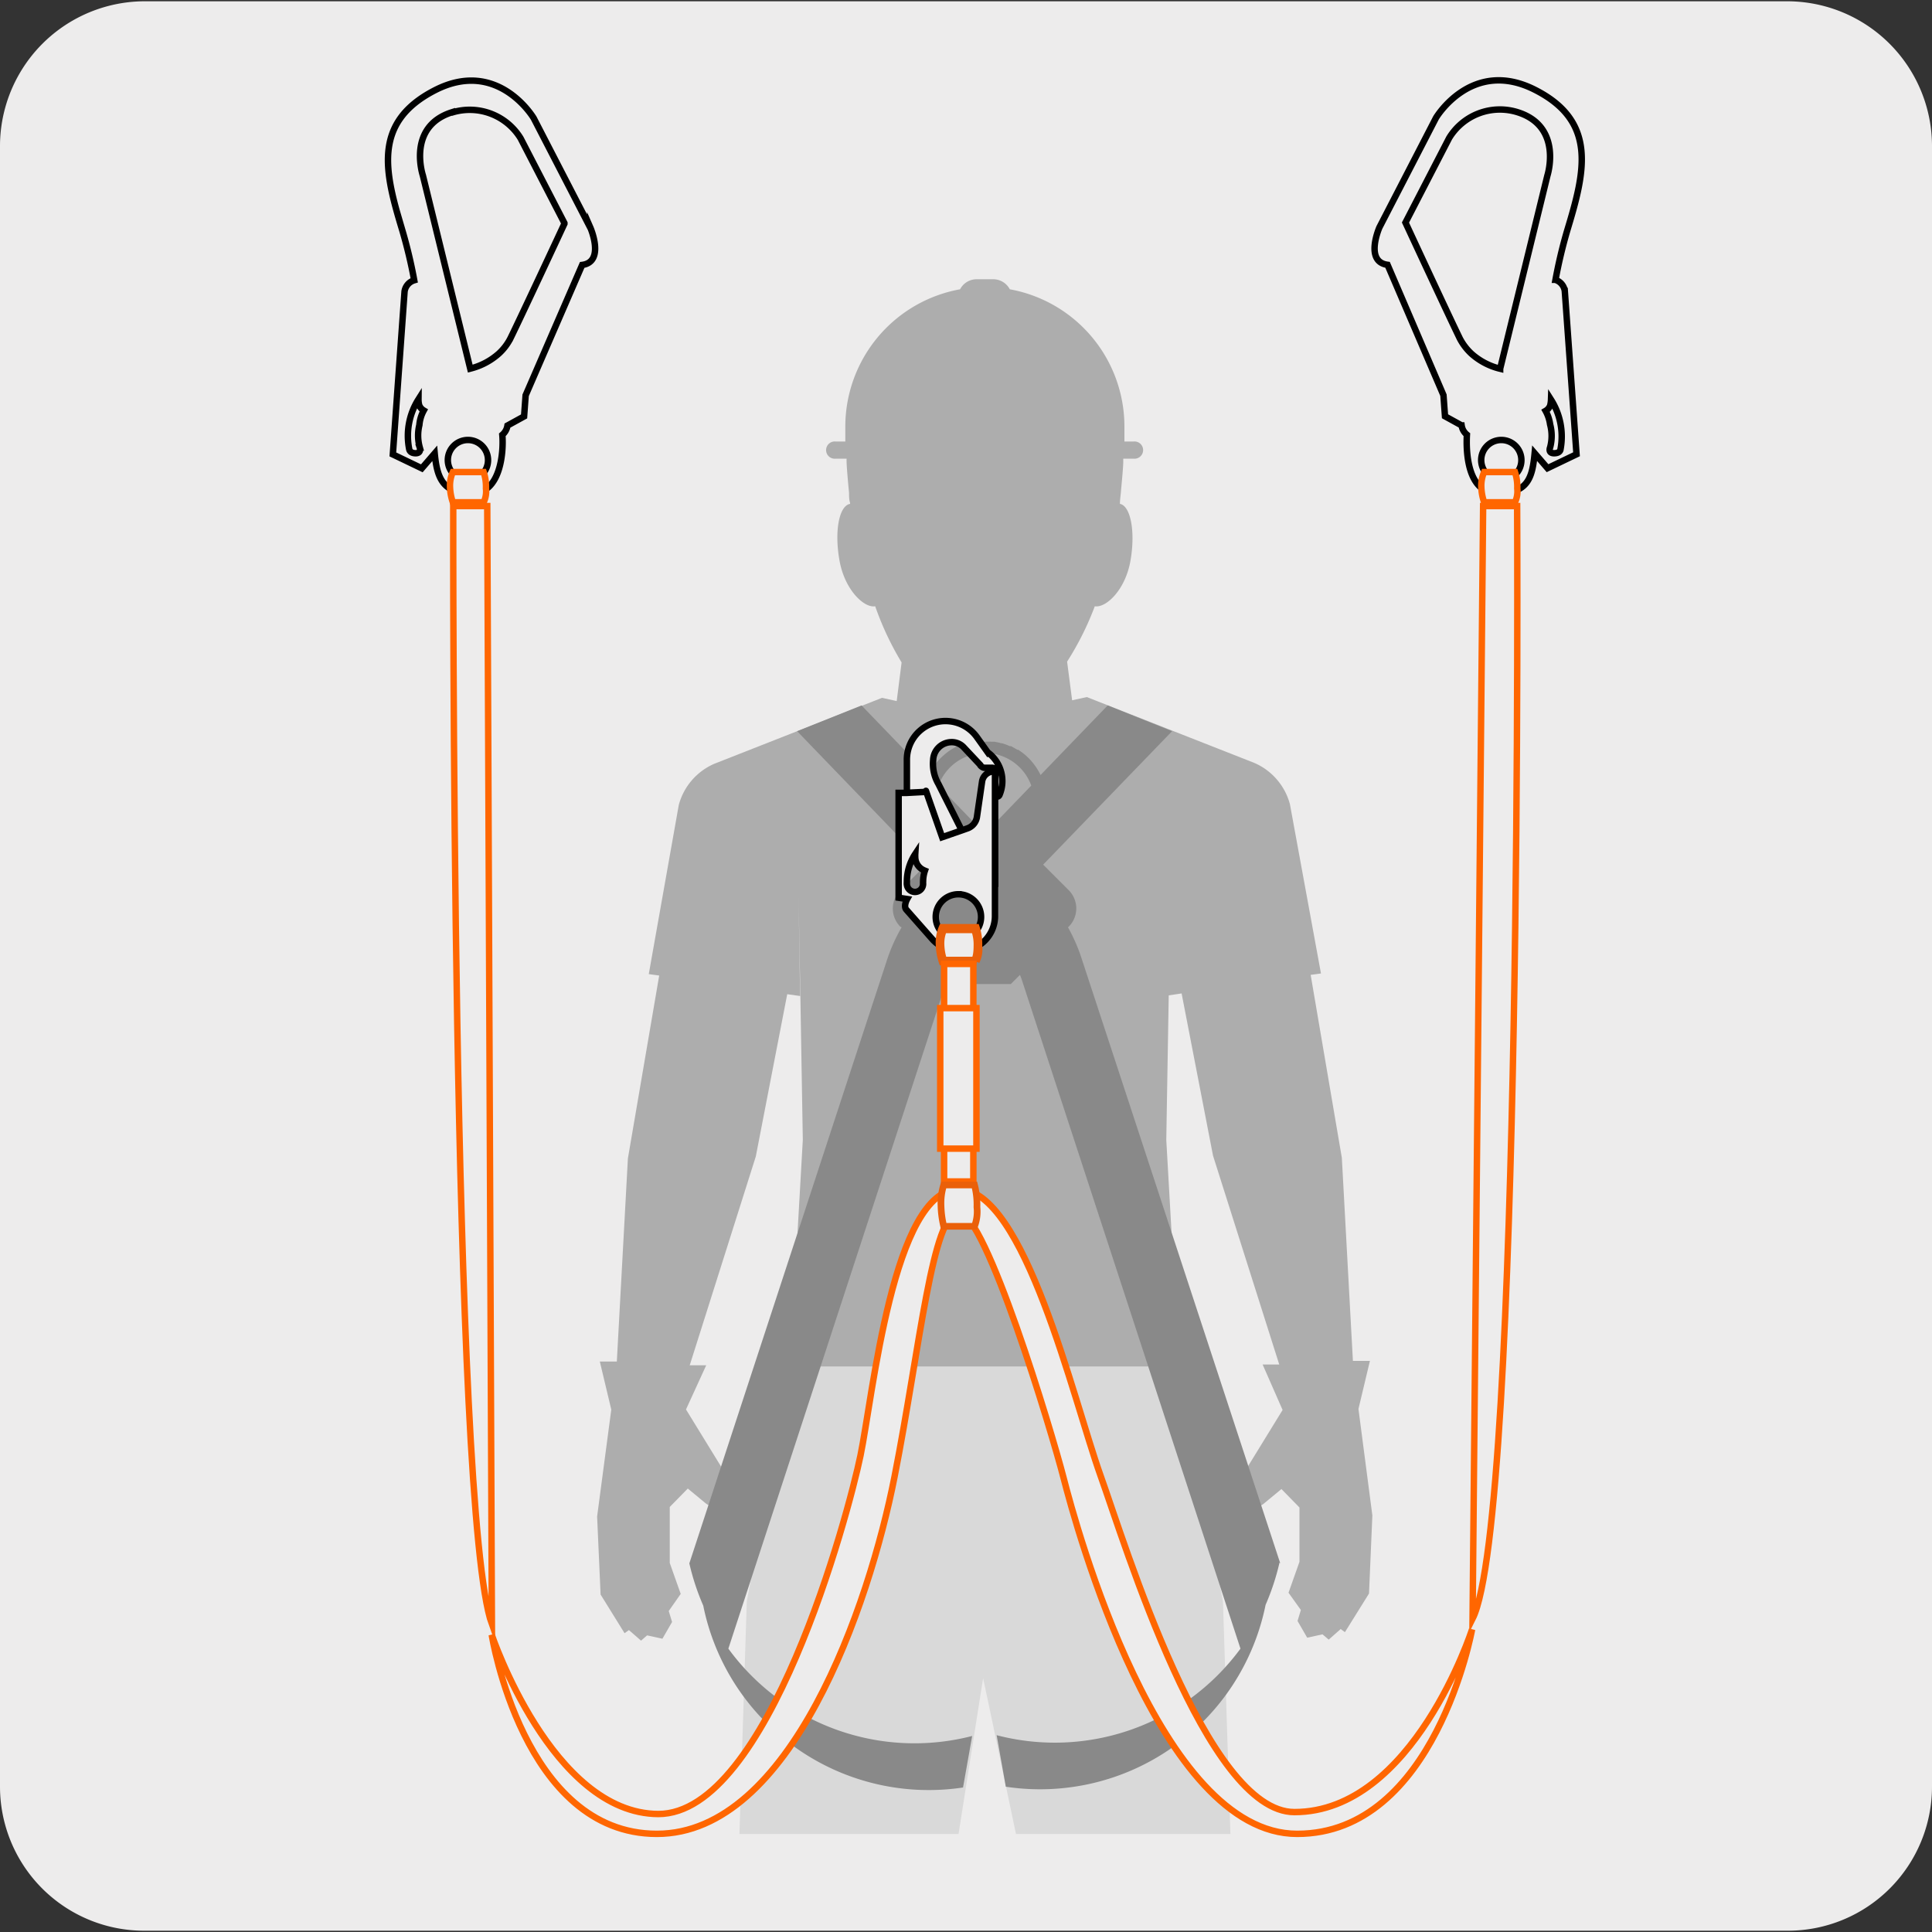 <svg xmlns="http://www.w3.org/2000/svg" viewBox="0 0 150 150"><rect x="0" y="0" width="150" height="150" fill="#333333" stroke="none"/><defs><style>.cls-1,.cls-11,.cls-7,.cls-9{fill:#edecec;}.cls-2{fill:#d9d9d9;}.cls-3{fill:#adadad;}.cls-10,.cls-4,.cls-6,.cls-8{fill:none;}.cls-4{stroke:#9c9a9c;}.cls-4,.cls-6{stroke-linecap:round;stroke-linejoin:round;stroke-width:1.03px;}.cls-5{fill:#898989;}.cls-6{stroke:#cbd1d7;}.cls-7{stroke:#000;}.cls-10,.cls-11,.cls-7,.cls-9{stroke-miterlimit:10;}.cls-11,.cls-7{stroke-width:0.5px;}.cls-10,.cls-9{stroke:#ea600a;stroke-width:0.52px;}.cls-11{stroke:#f60;}</style></defs><title>14454-01</title><g id="Capa_2" data-name="Capa 2"><path class="cls-1" d="M11.29.1H138.67A11.25,11.25,0,0,1,150,11.31v127.4a11.19,11.19,0,0,1-11.19,11.19H11.23A11.19,11.19,0,0,1,0,138.71H0V11.34A11.25,11.25,0,0,1,11.29.1Z"/></g><g id="Capa_3" data-name="Capa 3"><polygon class="cls-2" points="91.55 106.08 61.38 106.08 57.98 124.34 57.41 142.39 74.42 142.39 76.33 130.29 78.88 142.39 95.53 142.39 94.95 124.34 91.55 106.08"/><path class="cls-3" d="M105.47,109.39l.89-3.73-1.32,0-.86-15.77-2.42-14.2.8-.11-2.41-13.14a4.86,4.86,0,0,0-2.77-3.21l-13-5.11-1.14.25-.39-3A23,23,0,0,0,85,47.07c.86.15,2.37-1.25,2.77-3.54s0-4.26-.82-4.41h0c0-.36.07-.72.09-1.09.08-.83.17-1.87.17-2.15,0-.09,0-.18,0-.27H88a.67.67,0,1,0,0-1.33H87.3V33.11a10.83,10.83,0,0,0-8.9-10.65,1.45,1.45,0,0,0-1.29-.78H75.83a1.45,1.45,0,0,0-1.29.78,10.84,10.84,0,0,0-8.91,10.65v1.17h-.74a.67.67,0,1,0,0,1.33h.84a2.45,2.45,0,0,0,0,.27c0,.31.11,1.55.19,2.4,0,.26,0,.51.08.77v.07h0c-.86.15-1.23,2.13-.82,4.41s1.91,3.69,2.77,3.54A23,23,0,0,0,70,51.43l-.38,3-1.14-.25-13,5.11a4.85,4.85,0,0,0-2.78,3.21L50.37,75.63l.81.11-2.43,14.2-.86,15.77-1.32,0,.89,3.73-1.1,8.3.27,6.06,1.86,3,.34-.24h0l.94.82.47-.41,1.19.26.75-1.3-.26-.85.93-1.33-.85-2.4L52,117l1.4-1.43,1.38,1.14a2.16,2.16,0,0,0,1.84.37l.94-.65-4.3-7L54.83,106l-1.28,0,5.13-16.21,2.44-12.6,1,.14L62,69.57l.14,7.71.19,11.22-1,17.59H91.55l-1-17.59.19-11.22,1-.15,2.44,12.6,5.14,16.21-1.29,0,1.55,3.53-4.3,7,1,.65a2.14,2.14,0,0,0,1.83-.37l1.38-1.14,1.4,1.43,0,4.22-.85,2.4L101,125l-.26.85.75,1.3,1.19-.26.48.41.93-.82h0l.33.24,1.87-3,.26-6.06Z"/><line class="cls-4" x1="79.03" y1="65.22" x2="79.02" y2="65.22"/><line class="cls-4" x1="73.9" y1="65.22" x2="73.9" y2="65.22"/><path class="cls-5" d="M71.63,62.83a4.36,4.36,0,0,1,0-.51,2.45,2.45,0,0,1,0-.27,2.44,2.44,0,0,0,0,.27,4.35,4.35,0,0,0,0,.51L72.07,67h0Zm1.05-1.24c0-.09,0-.18.07-.26,0,.08,0,.17-.07.26m7.39-.6-3.61,3.74L72.86,61a3.83,3.83,0,0,1,7.21,0M99.4,121.38,84,74.49A13.33,13.33,0,0,0,82.92,72l.07-.07a2,2,0,0,0,0-2.8l-2-2L91,56.77l-5-2-5.21,5.4a5,5,0,0,0-.74-1.11h0a4.69,4.69,0,0,0-1-.85l-.06,0-.49-.28-.1,0a5,5,0,0,0-.58-.22l-.07,0a5,5,0,0,0-.53-.12l-.16,0a4.48,4.48,0,0,0-.64,0,4.34,4.34,0,0,0-.63,0l-.16,0a4.28,4.28,0,0,0-.54.12l-.07,0a6,6,0,0,0-.59.22l-.09,0a4.82,4.82,0,0,0-.5.27l0,0a5.11,5.11,0,0,0-1,.86h0a4.58,4.58,0,0,0-.74,1.11h0l-5.21-5.4-5,2,10,10.37-2,2a2,2,0,0,0,0,2.8L70,72a13.33,13.33,0,0,0-1.12,2.49L53.52,121.38a18.53,18.53,0,0,0,1.08,3.28c.18.4.39.78.6,1.16-.21-.38-.42-.76-.6-1.16a17.86,17.86,0,0,0,20.17,14.12l.71-4A17.88,17.88,0,0,1,56.55,128l17-52c0-.1.09-.2.13-.31l.7.71h4.1l.71-.71.12.31,17,52a17.88,17.88,0,0,1-18.93,6.72l.71,4a17.86,17.86,0,0,0,20.17-14.12c-.21.48-.46.93-.71,1.39.25-.46.5-.91.71-1.39a18.53,18.53,0,0,0,1.08-3.28"/><path d="M37.38,32.43a.5.5,0,0,0,.5.51.51.51,0,1,0,0-1,.5.5,0,0,0-.5.5"/><path class="cls-6" d="M37.68,32.44a.2.2,0,0,0,.2.2.2.2,0,0,0,.21-.2.21.21,0,0,0-.21-.21A.2.2,0,0,0,37.68,32.44Z"/><path class="cls-7" d="M36.35,37.28a1.56,1.56,0,1,1,1.54-1.56A1.55,1.55,0,0,1,36.35,37.28Zm-3.76-2.54s.15.45-.32.45-.5-.32-.5-.32A5.3,5.3,0,0,1,32.49,31a1.73,1.73,0,0,0,.06.47.83.83,0,0,0,.35.4A2.83,2.83,0,0,0,32.56,33,3.44,3.44,0,0,0,32.59,34.74Zm2.49-26a4.63,4.63,0,0,1,5.34,2l3.4,6.58,0,.05c-.26.56-3.29,7.06-4.19,8.9v0a4.16,4.16,0,0,1-.91,1.19,5.24,5.24,0,0,1-2.21,1.16l-3.68-15S31.57,9.84,35.08,8.72Zm10.75,8.94-4.39-8.5S38.68,4.49,33.78,7s-3.91,6.38-2.53,10.93a38.15,38.15,0,0,1,.91,3.83,1.07,1.07,0,0,0-.75.87L30.5,35.28l2.25,1.08,1-1.16c.18,1.91.62,3.11,2.89,3.11S39.11,35,39,33.76a1.17,1.17,0,0,0,.4-.72l1.29-.71.12-1.64L45.2,20.57C47,20.33,45.83,17.66,45.83,17.66Z"/><path class="cls-7" d="M121.16,34.87s0,.32-.5.32-.31-.45-.31-.45a3.44,3.44,0,0,0,0-1.79A3,3,0,0,0,120,31.9a.83.83,0,0,0,.35-.4,2.12,2.12,0,0,0,.07-.47A5.34,5.34,0,0,1,121.16,34.87Zm-4.58,2.41a1.56,1.56,0,1,1,1.54-1.56A1.55,1.55,0,0,1,116.58,37.28Zm-4.07-26.56a4.61,4.61,0,0,1,5.34-2c3.51,1.12,2.29,4.91,2.29,4.91l-3.67,15a5.19,5.19,0,0,1-2.22-1.16,4.35,4.35,0,0,1-.91-1.19h0c-.93-1.91-4.22-9-4.22-9Zm8.26,11a38.15,38.15,0,0,1,.91-3.83c1.38-4.55,2.37-8.46-2.53-10.93s-7.66,2.19-7.66,2.19l-4.39,8.5s-1.18,2.67.63,2.91h0l4.34,10.12.12,1.64,1.29.71a1.13,1.13,0,0,0,.41.72c-.07,1.25,0,4.55,2.37,4.55s2.71-1.2,2.89-3.11l1,1.16,2.25-1.08-.91-12.68A1.07,1.07,0,0,0,120.77,21.73Z"/><path d="M71.16,63.06a.65.65,0,0,1-.65-.64.64.64,0,0,1,.65-.63.65.65,0,0,1,.66.63.66.66,0,0,1-.66.64"/><path class="cls-6" d="M71.16,62.76a.34.34,0,1,1,0-.67.34.34,0,1,1,0,.67Z"/><path d="M77.48,59.66a1,1,0,0,0-1,.79l-.42,2.79a1.15,1.15,0,0,1-.78.92l-.46.15-1.58.53-1.4.47A1.14,1.14,0,0,0,72,67.52l1.81.41a4.29,4.29,0,0,1,1.26.54,2.57,2.57,0,0,0,1.28.39h1.17Z"/><path d="M72.2,67a.63.63,0,0,1-.64-.62.64.64,0,0,1,1.28,0,.63.63,0,0,1-.64.62"/><path class="cls-6" d="M72.2,66.72a.32.32,0,1,1,0-.63.32.32,0,1,1,0,.63"/><path d="M72.2,67a.63.63,0,0,1-.64-.62.64.64,0,0,1,1.28,0,.63.63,0,0,1-.64.62"/><path class="cls-6" d="M72.2,66.72a.32.32,0,1,1,0-.63.32.32,0,1,1,0,.63Z"/><path d="M76.13,68.46a.62.62,0,1,1,.63-.62.63.63,0,0,1-.63.62"/><path class="cls-6" d="M76.13,68.16a.32.32,0,1,1,0-.63.32.32,0,1,1,0,.63"/><path d="M76.13,68.46a.62.62,0,1,1,.63-.62.63.63,0,0,1-.63.62"/><path class="cls-6" d="M76.13,68.16a.32.32,0,1,1,0-.63.32.32,0,1,1,0,.63Z"/><path class="cls-7" d="M70.41,68.69a1.69,1.69,0,0,1,0-.23,3.9,3.9,0,0,1,.65-2.16,1.94,1.94,0,0,0,0,.24,1.12,1.12,0,0,0,.53.95h0a1.51,1.51,0,0,0,.22.11,2.66,2.66,0,0,0-.14.85,1,1,0,0,0,0,.17v0a.63.63,0,0,1-1.26,0Zm4,.74a1.76,1.76,0,1,1-1.76,1.76A1.76,1.76,0,0,1,74.36,69.43ZM76.75,58.5l-.87-1.22a3,3,0,0,0-5.47,1.77v2.5l1.51-.07-1.51.08-.64,0v8.14l.66.1s-.31.55-.06.83l2,2.27a2.66,2.66,0,0,0,2,.91,2.69,2.69,0,0,0,2.88-2.64v-.27c0-.35,0-2,0-2h0v-9a.92.92,0,0,0-1,.77l-.4,2.75a1.12,1.12,0,0,1-.75.9l-.45.16L73.15,65h0l-1.08-3.08s-.17-.5-.18-.52.18.51.18.52L73.15,65l1.52-.53-1.82-3.62a3.09,3.09,0,0,1-.4-1.84,1.44,1.44,0,0,1,1.39-1.39,1.27,1.27,0,0,1,1,.42l1.25,1.33c0,.06.2.24.33.24H77a.25.25,0,0,1,.28.28v1.81c0,.17.25.22.33,0a2.76,2.76,0,0,0-.82-3.21Z"/><polygon class="cls-8" points="70.9 56.78 75.07 63.29 82.5 63.29 82.5 56.78 70.9 56.78"/><path class="cls-9" d="M75.8,74.69H73.15a4.73,4.73,0,0,1-.24-1.33A3,3,0,0,1,73.15,72H75.8a4.09,4.09,0,0,1,.2,1.44,2.19,2.19,0,0,1-.2,1.21"/><path class="cls-10" d="M75.66,74.54H73.27a4.23,4.23,0,0,1-.21-1.18,2.66,2.66,0,0,1,.21-1.17h2.39a3.42,3.42,0,0,1,.19,1.27C75.85,74.31,75.66,74.54,75.66,74.54Z"/><path class="cls-11" d="M37.55,39H35.16a4,4,0,0,1-.22-1.17,2.58,2.58,0,0,1,.22-1.18h2.39a3.62,3.62,0,0,1,.18,1.28A1.94,1.94,0,0,1,37.55,39Z"/><path class="cls-11" d="M117.62,39h-2.39a4,4,0,0,1-.22-1.17,2.58,2.58,0,0,1,.22-1.18h2.39a3.62,3.62,0,0,1,.18,1.28A1.94,1.94,0,0,1,117.62,39Z"/><rect class="cls-11" x="73.3" y="74.84" width="2.27" height="16.89"/><rect class="cls-11" x="73" y="78.27" width="2.81" height="10.91"/><path class="cls-11" d="M38.18,126.93S40.62,142.38,51,142.38s16.47-17.67,18.45-27.72,2.94-20.54,5-20.54,7.18,16.94,8.13,20.64,7.42,27.62,18.13,27.62,13.58-15.87,13.58-15.87-4.56,14.18-13.79,14.18c-6.85,0-13.15-20.82-15.06-26.14-2.14-6-5.9-22.22-11-22.22S67.76,108.41,66.81,113s-7.17,27.84-15.7,27.84C42.84,140.8,38.18,126.93,38.18,126.93Z"/><path class="cls-9" d="M75.66,95.21H73.27a7.54,7.54,0,0,1-.21-1.58A4.66,4.66,0,0,1,73.27,92h2.39a6,6,0,0,1,.19,1.72A3.2,3.2,0,0,1,75.66,95.21Z"/><path class="cls-11" d="M115.15,39.29h2.64s.44,78.65-3.46,86.39Zm0,0h2.64s.44,78.65-3.46,86.39Zm-77.32,0H35.19s-.17,78,3,86.82Z"/></g></svg>